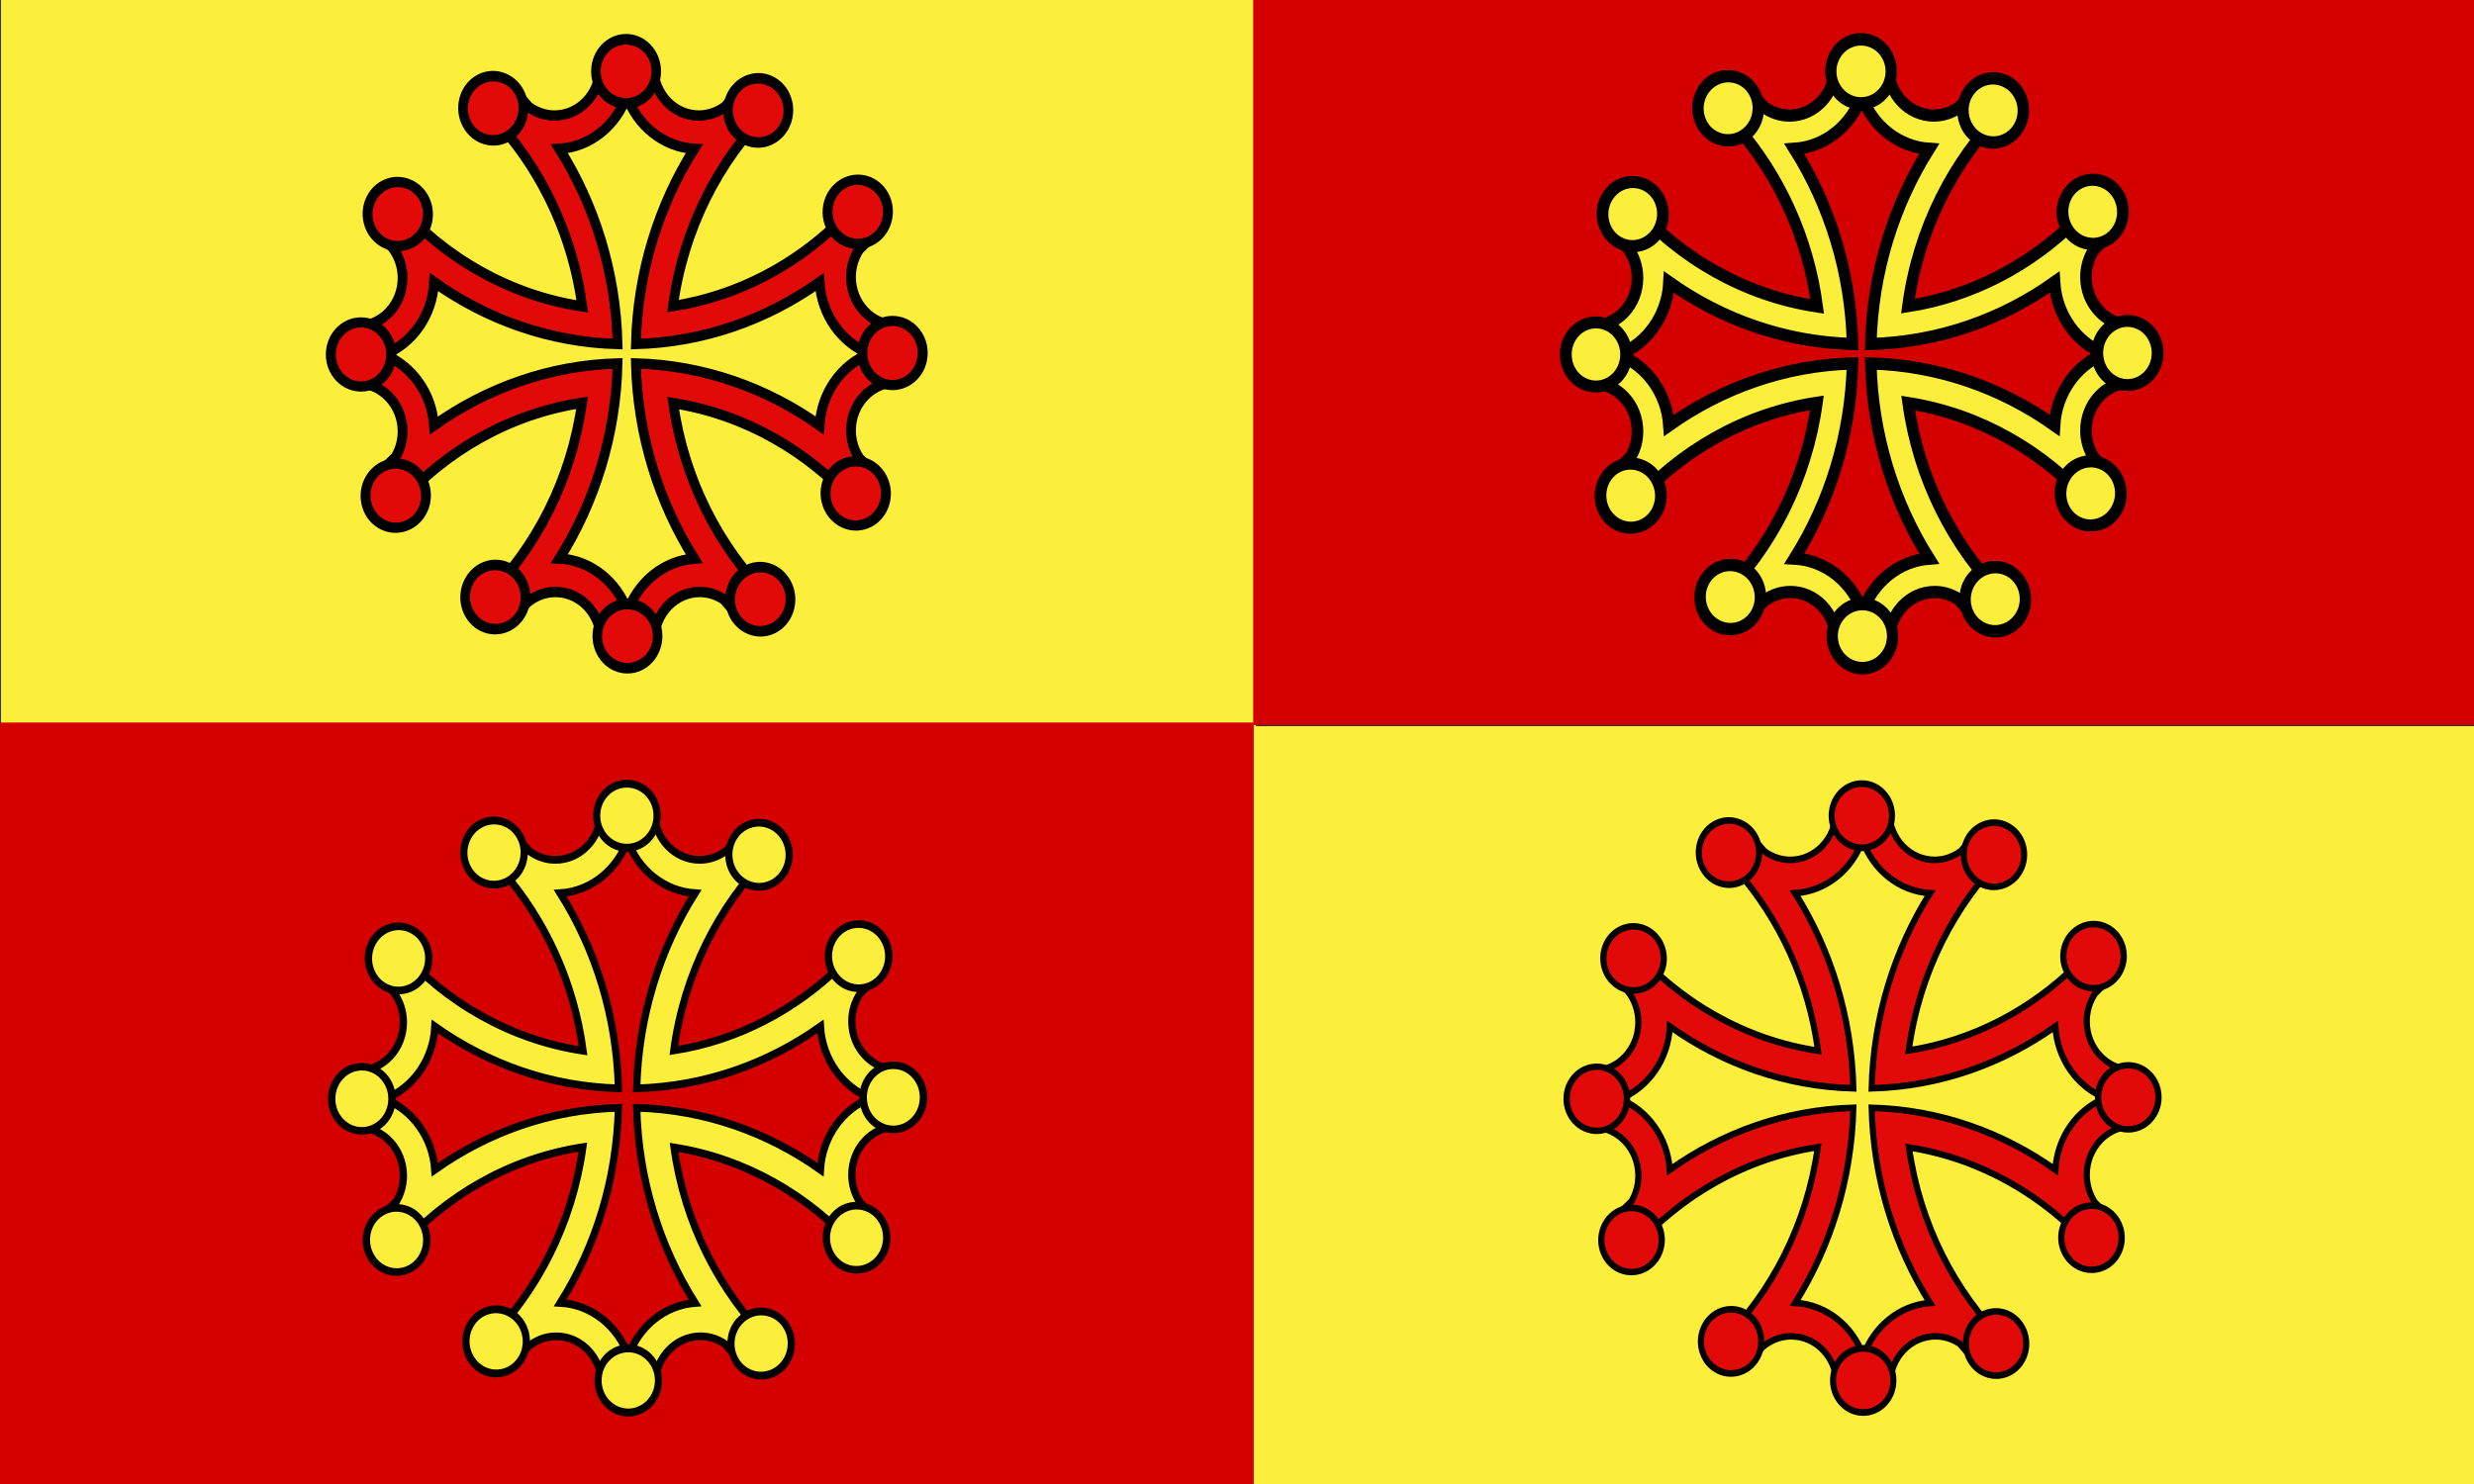 <?xml version="1.0" encoding="UTF-8" standalone="no"?>
<!-- Created with Inkscape (http://www.inkscape.org/) -->

<svg
   xmlns:dc="http://purl.org/dc/elements/1.1/"
   xmlns:cc="http://creativecommons.org/ns#"
   xmlns:rdf="http://www.w3.org/1999/02/22-rdf-syntax-ns#"
   xmlns:svg="http://www.w3.org/2000/svg"
   xmlns="http://www.w3.org/2000/svg"
   xmlns:sodipodi="http://sodipodi.sourceforge.net/DTD/sodipodi-0.dtd"
   xmlns:inkscape="http://www.inkscape.org/namespaces/inkscape"
   version="1.1"
   width="625"
   height="375"
   id="svg2"
   xml:space="preserve"
   inkscape:version="0.48.4 r9939"
   sodipodi:docname="Flag_of_Saint-Didier.svg"
   inkscape:export-filename="C:\Users\BLANC-JF\Desktop\Flag_of_Saint-Didier.png"
   inkscape:export-xdpi="90"
   inkscape:export-ydpi="90"><rect width="100%" height="100%" fill="#333333" stroke="none"/><sodipodi:namedview
     pagecolor="#ffffff"
     bordercolor="#666666"
     borderopacity="1"
     objecttolerance="10"
     gridtolerance="10"
     guidetolerance="10"
     inkscape:pageopacity="0"
     inkscape:pageshadow="2"
     inkscape:window-width="779"
     inkscape:window-height="625"
     id="namedview16999"
     showgrid="false"
     inkscape:zoom="0.94236332"
     inkscape:cx="303.01189"
     inkscape:cy="187.5"
     inkscape:window-x="0"
     inkscape:window-y="0"
     inkscape:window-maximized="0"
     inkscape:current-layer="svg2" /><defs
     id="defs6"><clipPath
       id="clipPath22"><path
         d="M 0,300 500,300 500,0 0,0 0,300 z"
         inkscape:connector-curvature="0"
         id="path24" /></clipPath></defs><path
     style="color:#000000;fill:#fcef3c;fill-opacity:1;fill-rule:evenodd;stroke:none;stroke-width:3;marker:none;visibility:visible;display:inline;overflow:visible;enable-background:accumulate"
     id="path14-9"
     inkscape:connector-curvature="0"
     d="m 317.273,183.796 -317.015,0 0,-184.456 317.015,0 0,184.456 z" /><path
     style="color:#000000;fill:#fcef3c;fill-opacity:1;fill-rule:evenodd;stroke:none;stroke-width:3;marker:none;visibility:visible;display:inline;overflow:visible;enable-background:accumulate"
     id="path14"
     inkscape:connector-curvature="0"
     d="m 630.555,375 -316.47,0 0,-191.5 316.47,0 0,191.5 z" /><g
     id="g486"
     transform="matrix(-1.25,0,0,-1.25,179.704,79.594)" /><path
     style="fill:#d40000;fill-opacity:1;fill-rule:nonzero;stroke:none"
     id="path12"
     inkscape:connector-curvature="0"
     d="m 629.05,183.213 -312.458,0 0,-183.213 312.458,0 0,183.213 z" /><rect
     style="fill:#d40000"
     y="182.582"
     x="-316.731"
     width="316.731"
     height="195.416"
     id="rect18229"
     transform="scale(-1,1)" /><g
     style="fill:#e20909;fill-opacity:1;stroke:#000000;stroke-width:8.177;stroke-miterlimit:4;stroke-opacity:1;stroke-dasharray:none;display:inline"
     transform="matrix(0.302,0,0,0.321,67.596,-5.027)"
     id="g13310"
     inkscape:label="Meubles"><g
       id="g16252"
       transform="matrix(1.589,0,0,1.589,-3197.717,-727.381)"
       style="fill:#e20909;fill-opacity:1;stroke:#000000;stroke-width:5.147;stroke-miterlimit:4;stroke-opacity:1;stroke-dasharray:none;display:inline"><path
         inkscape:connector-curvature="0"
         id="path14367"
         d="m 2201.485,500.703 c -4.745,0 -9.406,0.264 -14.031,0.719 -0.287,12.98 -10.921,23.438 -23.969,23.438 -5.109,-8e-5 -9.835,-1.64 -13.719,-4.375 -2.206,-2.452 -4.479,-4.853 -6.812,-7.188 -5.482,2.483 -10.79,5.305 -15.875,8.438 1.812,1.693 3.58,3.419 5.312,5.188 0.935,1.117 1.952,2.146 3,3.156 0.068,0.066 0.119,0.153 0.188,0.219 22.38,24.156 37.657,54.949 42.5,89.125 -38.335,-5.43 -72.438,-23.99 -97.656,-50.969 -3.131,5.081 -5.986,10.366 -8.469,15.844 2.001,1.999 4.038,3.968 6.125,5.875 3.376,4.131 5.406,9.416 5.406,15.156 -1e-4,13.069 -10.491,23.684 -23.5,23.938 -0.425,4.473 -0.625,9.01 -0.625,13.594 0,4.894 0.235,9.733 0.719,14.5 12.965,0.303 23.406,10.931 23.406,23.969 -1e-4,4.662 -1.343,9.012 -3.656,12.688 -2.694,2.399 -5.319,4.862 -7.875,7.406 2.568,5.667 5.521,11.133 8.781,16.375 25.163,-26.772 59.089,-45.196 97.219,-50.625 -5.59,37.992 -24.077,71.785 -50.875,96.813 5.093,3.137 10.415,5.952 15.906,8.438 2.038,-2.028 4.031,-4.093 5.969,-6.219 4.113,-3.317 9.316,-5.312 15,-5.312 13.059,10e-5 23.668,10.474 23.938,23.469 4.484,0.427 8.999,0.656 13.594,0.656 4.894,0 9.733,-0.267 14.5,-0.75 0,-3e-4 0.031,3e-4 0.031,0 0.32,-12.95 10.911,-23.375 23.938,-23.375 4.679,10e-5 9.034,1.39 12.719,3.719 2.385,2.677 4.844,5.281 7.375,7.812 5.676,-2.571 11.157,-5.516 16.406,-8.781 -26.567,-24.969 -44.913,-58.578 -50.5,-96.344 37.756,5.59 71.382,23.91 96.344,50.469 3.261,-5.246 6.182,-10.734 8.75,-16.406 -2.323,-2.326 -4.71,-4.581 -7.156,-6.781 -2.726,-3.89 -4.344,-8.618 -4.344,-13.719 10e-5,-13.037 10.441,-23.635 23.406,-23.938 0.455,-4.626 0.688,-9.318 0.688,-14.062 0,-4.734 -0.235,-9.416 -0.688,-14.031 -12.965,-0.303 -23.406,-10.931 -23.406,-23.969 10e-5,-5.125 1.624,-9.859 4.375,-13.75 2.43,-2.187 4.816,-4.439 7.125,-6.75 -2.486,-5.491 -5.3,-10.813 -8.438,-15.906 -1.767,1.895 -3.582,3.753 -5.438,5.562 -1.098,0.938 -2.164,1.921 -3.156,2.969 -23.929,22.148 -54.398,37.336 -88.188,42.312 5.433,-38.129 23.876,-72.065 50.656,-97.219 -5.248,-3.266 -10.731,-6.209 -16.406,-8.781 -2.309,2.317 -4.56,4.693 -6.75,7.125 -3.911,2.775 -8.694,4.437 -13.844,4.438 -13.048,-1.7e-4 -23.651,-10.458 -23.938,-23.438 -4.626,-0.455 -9.318,-0.719 -14.062,-0.719 z m 0,14.406 c 5.485,14.653 19.219,25.259 35.531,26.25 -18.591,27.817 -29.795,60.966 -30.719,96.688 35.719,-0.918 68.905,-12.078 96.719,-30.656 1.01,16.287 11.648,29.978 26.281,35.469 -14.648,5.483 -25.284,19.196 -26.281,35.5 -27.814,-18.578 -60.999,-29.769 -96.719,-30.688 0.923,35.712 12.136,68.875 30.719,96.688 -16.107,1.16 -29.618,11.77 -35.062,26.281 -5.53,-14.774 -19.418,-25.474 -35.906,-26.312 18.559,-27.804 29.702,-60.956 30.625,-96.656 -35.714,0.924 -68.844,12.136 -96.656,30.719 -1.16,-16.107 -11.77,-29.618 -26.281,-35.062 14.78,-5.533 25.482,-19.439 26.312,-35.938 27.804,18.568 60.927,29.733 96.625,30.656 -0.924,-35.723 -12.075,-68.872 -30.656,-96.688 16.294,-1.003 29.976,-11.611 35.469,-26.25 z"
         style="fill:#e20909;fill-opacity:1;fill-rule:evenodd;stroke:#000000;stroke-width:5.147;stroke-linecap:butt;stroke-linejoin:miter;stroke-miterlimit:4;stroke-opacity:1;stroke-dasharray:none" /><g
         id="g16238"
         style="fill:#e20909;fill-opacity:1;stroke:#000000;stroke-width:5.147;stroke-miterlimit:4;stroke-opacity:1;stroke-dasharray:none"><path
           sodipodi:type="arc"
           style="fill:#e20909;fill-opacity:1;fill-rule:evenodd;stroke:#000000;stroke-width:6.475;stroke-linecap:butt;stroke-linejoin:miter;stroke-miterlimit:4;stroke-opacity:1;stroke-dasharray:none"
           id="path14388"
           sodipodi:cx="1434.5"
           sodipodi:cy="387.86218"
           sodipodi:rx="20.5"
           sodipodi:ry="19.5"
           d="m 1455,387.862 c 0,10.77 -9.178,19.5 -20.5,19.5 -11.322,0 -20.5,-8.73 -20.5,-19.5 0,-10.77 9.178,-19.5 20.5,-19.5 11.322,0 20.5,8.73 20.5,19.5 z"
           transform="matrix(0.775,0,0,0.815,1089.4,186.861)" /><path
           sodipodi:type="arc"
           style="fill:#e20909;fill-opacity:1;fill-rule:evenodd;stroke:#000000;stroke-width:6.475;stroke-linecap:butt;stroke-linejoin:miter;stroke-miterlimit:4;stroke-opacity:1;stroke-dasharray:none"
           id="path14390"
           sodipodi:cx="1434.5"
           sodipodi:cy="387.86218"
           sodipodi:rx="20.5"
           sodipodi:ry="19.5"
           d="m 1455,387.862 c 0,10.77 -9.178,19.5 -20.5,19.5 -11.322,0 -20.5,-8.73 -20.5,-19.5 0,-10.77 9.178,-19.5 20.5,-19.5 11.322,0 20.5,8.73 20.5,19.5 z"
           transform="matrix(0.671,-0.388,0.408,0.706,1010.393,804.004)" /><path
           sodipodi:type="arc"
           style="fill:#e20909;fill-opacity:1;fill-rule:evenodd;stroke:#000000;stroke-width:6.475;stroke-linecap:butt;stroke-linejoin:miter;stroke-miterlimit:4;stroke-opacity:1;stroke-dasharray:none"
           id="path14392"
           sodipodi:cx="1434.5"
           sodipodi:cy="387.86218"
           sodipodi:rx="20.5"
           sodipodi:ry="19.5"
           d="m 1455,387.862 c 0,10.77 -9.178,19.5 -20.5,19.5 -11.322,0 -20.5,-8.73 -20.5,-19.5 0,-10.77 9.178,-19.5 20.5,-19.5 11.322,0 20.5,8.73 20.5,19.5 z"
           transform="matrix(-0.671,-0.388,0.408,-0.706,2936.607,1593.817)" /><path
           sodipodi:type="arc"
           style="fill:#e20909;fill-opacity:1;fill-rule:evenodd;stroke:#000000;stroke-width:6.475;stroke-linecap:butt;stroke-linejoin:miter;stroke-miterlimit:4;stroke-opacity:1;stroke-dasharray:none"
           id="path14394"
           sodipodi:cx="1434.5"
           sodipodi:cy="387.86218"
           sodipodi:rx="20.5"
           sodipodi:ry="19.5"
           d="m 1455,387.862 c 0,10.77 -9.178,19.5 -20.5,19.5 -11.322,0 -20.5,-8.73 -20.5,-19.5 0,-10.77 9.178,-19.5 20.5,-19.5 11.322,0 20.5,8.73 20.5,19.5 z"
           transform="matrix(-0.775,-4.402797e-7,4.628583e-7,-0.815,3313.6,1098.86)" /><path
           sodipodi:type="arc"
           style="fill:#e20909;fill-opacity:1;fill-rule:evenodd;stroke:#000000;stroke-width:6.475;stroke-linecap:butt;stroke-linejoin:miter;stroke-miterlimit:4;stroke-opacity:1;stroke-dasharray:none"
           id="path14396"
           sodipodi:cx="1434.5"
           sodipodi:cy="387.86218"
           sodipodi:rx="20.5"
           sodipodi:ry="19.5"
           d="m 1455,387.862 c 0,10.77 -9.178,19.5 -20.5,19.5 -11.322,0 -20.5,-8.73 -20.5,-19.5 0,-10.77 9.178,-19.5 20.5,-19.5 11.322,0 20.5,8.73 20.5,19.5 z"
           transform="matrix(-0.671,0.388,-0.408,-0.706,3392.606,481.716)" /><path
           transform="matrix(-0.388,0.671,-0.706,-0.408,3152.458,-92.249)"
           d="m 1455,387.862 c 0,10.77 -9.178,19.5 -20.5,19.5 -11.322,0 -20.5,-8.73 -20.5,-19.5 0,-10.77 9.178,-19.5 20.5,-19.5 11.322,0 20.5,8.73 20.5,19.5 z"
           sodipodi:ry="19.5"
           sodipodi:rx="20.5"
           sodipodi:cy="387.86218"
           sodipodi:cx="1434.5"
           id="path14398"
           style="fill:#e20909;fill-opacity:1;fill-rule:evenodd;stroke:#000000;stroke-width:6.475;stroke-linecap:butt;stroke-linejoin:miter;stroke-miterlimit:4;stroke-opacity:1;stroke-dasharray:none"
           sodipodi:type="arc" /><path
           transform="matrix(-4.402797e-7,0.775,-0.815,-4.628583e-7,2657.502,-469.242)"
           d="m 1455,387.862 c 0,10.77 -9.178,19.5 -20.5,19.5 -11.322,0 -20.5,-8.73 -20.5,-19.5 0,-10.77 9.178,-19.5 20.5,-19.5 11.322,0 20.5,8.73 20.5,19.5 z"
           sodipodi:ry="19.5"
           sodipodi:rx="20.5"
           sodipodi:cy="387.86218"
           sodipodi:cx="1434.5"
           id="path14400"
           style="fill:#e20909;fill-opacity:1;fill-rule:evenodd;stroke:#000000;stroke-width:6.475;stroke-linecap:butt;stroke-linejoin:miter;stroke-miterlimit:4;stroke-opacity:1;stroke-dasharray:none"
           sodipodi:type="arc" /><path
           transform="matrix(0.388,0.671,-0.706,0.408,2040.357,-548.249)"
           d="m 1455,387.862 c 0,10.77 -9.178,19.5 -20.5,19.5 -11.322,0 -20.5,-8.73 -20.5,-19.5 0,-10.77 9.178,-19.5 20.5,-19.5 11.322,0 20.5,8.73 20.5,19.5 z"
           sodipodi:ry="19.5"
           sodipodi:rx="20.5"
           sodipodi:cy="387.86218"
           sodipodi:cx="1434.5"
           id="path14402"
           style="fill:#e20909;fill-opacity:1;fill-rule:evenodd;stroke:#000000;stroke-width:6.475;stroke-linecap:butt;stroke-linejoin:miter;stroke-miterlimit:4;stroke-opacity:1;stroke-dasharray:none"
           sodipodi:type="arc" /><path
           sodipodi:type="arc"
           style="fill:#e20909;fill-opacity:1;fill-rule:evenodd;stroke:#000000;stroke-width:6.475;stroke-linecap:butt;stroke-linejoin:miter;stroke-miterlimit:4;stroke-opacity:1;stroke-dasharray:none"
           id="path14404"
           sodipodi:cx="1434.5"
           sodipodi:cy="387.86218"
           sodipodi:rx="20.5"
           sodipodi:ry="19.5"
           d="m 1455,387.862 c 0,10.77 -9.178,19.5 -20.5,19.5 -11.322,0 -20.5,-8.73 -20.5,-19.5 0,-10.77 9.178,-19.5 20.5,-19.5 11.322,0 20.5,8.73 20.5,19.5 z"
           transform="matrix(0.671,0.388,-0.408,0.706,1466.393,-308.099)" /><path
           transform="matrix(0.388,-0.671,0.706,0.408,1250.543,1377.968)"
           d="m 1455,387.862 c 0,10.77 -9.178,19.5 -20.5,19.5 -11.322,0 -20.5,-8.73 -20.5,-19.5 0,-10.77 9.178,-19.5 20.5,-19.5 11.322,0 20.5,8.73 20.5,19.5 z"
           sodipodi:ry="19.5"
           sodipodi:rx="20.5"
           sodipodi:cy="387.86218"
           sodipodi:cx="1434.5"
           id="path14406"
           style="fill:#e20909;fill-opacity:1;fill-rule:evenodd;stroke:#000000;stroke-width:6.475;stroke-linecap:butt;stroke-linejoin:miter;stroke-miterlimit:4;stroke-opacity:1;stroke-dasharray:none"
           sodipodi:type="arc" /><path
           transform="matrix(1.565175e-7,-0.775,0.815,1.645442e-7,1745.499,1754.96)"
           d="m 1455,387.862 c 0,10.77 -9.178,19.5 -20.5,19.5 -11.322,0 -20.5,-8.73 -20.5,-19.5 0,-10.77 9.178,-19.5 20.5,-19.5 11.322,0 20.5,8.73 20.5,19.5 z"
           sodipodi:ry="19.5"
           sodipodi:rx="20.5"
           sodipodi:cy="387.86218"
           sodipodi:cx="1434.5"
           id="path14408"
           style="fill:#e20909;fill-opacity:1;fill-rule:evenodd;stroke:#000000;stroke-width:6.475;stroke-linecap:butt;stroke-linejoin:miter;stroke-miterlimit:4;stroke-opacity:1;stroke-dasharray:none"
           sodipodi:type="arc" /><path
           transform="matrix(-0.388,-0.671,0.706,-0.408,2362.644,1833.966)"
           d="m 1455,387.862 c 0,10.77 -9.178,19.5 -20.5,19.5 -11.322,0 -20.5,-8.73 -20.5,-19.5 0,-10.77 9.178,-19.5 20.5,-19.5 11.322,0 20.5,8.73 20.5,19.5 z"
           sodipodi:ry="19.5"
           sodipodi:rx="20.5"
           sodipodi:cy="387.86218"
           sodipodi:cx="1434.5"
           id="path14410"
           style="fill:#e20909;fill-opacity:1;fill-rule:evenodd;stroke:#000000;stroke-width:6.475;stroke-linecap:butt;stroke-linejoin:miter;stroke-miterlimit:4;stroke-opacity:1;stroke-dasharray:none"
           sodipodi:type="arc" /></g></g></g><g
     style="color:#000000;fill:#fcef3c;fill-opacity:1;fill-rule:evenodd;stroke:#000000;stroke-width:9.638;stroke-miterlimit:4;stroke-opacity:1;stroke-dasharray:none;marker:none;visibility:visible;display:inline;overflow:visible;enable-background:accumulate"
     transform="matrix(0.302,0,0,0.321,379.577,-5.027)"
     id="g13310-2"
     inkscape:label="Meubles"><g
       id="g16252-3"
       transform="matrix(1.589,0,0,1.589,-3197.717,-727.381)"
       style="color:#000000;fill:#fcef3c;fill-opacity:1;fill-rule:evenodd;stroke:#000000;stroke-width:6.066;stroke-miterlimit:4;stroke-opacity:1;stroke-dasharray:none;marker:none;visibility:visible;display:inline;overflow:visible;enable-background:accumulate"><path
         inkscape:connector-curvature="0"
         id="path14367-3"
         d="m 2201.485,500.703 c -4.745,0 -9.406,0.264 -14.031,0.719 -0.287,12.98 -10.921,23.438 -23.969,23.438 -5.109,-8e-5 -9.835,-1.64 -13.719,-4.375 -2.206,-2.452 -4.479,-4.853 -6.812,-7.188 -5.482,2.483 -10.79,5.305 -15.875,8.438 1.812,1.693 3.58,3.419 5.312,5.188 0.935,1.117 1.952,2.146 3,3.156 0.068,0.066 0.119,0.153 0.188,0.219 22.38,24.156 37.657,54.949 42.5,89.125 -38.335,-5.43 -72.438,-23.99 -97.656,-50.969 -3.131,5.081 -5.986,10.366 -8.469,15.844 2.001,1.999 4.038,3.968 6.125,5.875 3.376,4.131 5.406,9.416 5.406,15.156 -1e-4,13.069 -10.491,23.684 -23.5,23.938 -0.425,4.473 -0.625,9.01 -0.625,13.594 0,4.894 0.235,9.733 0.719,14.5 12.965,0.303 23.406,10.931 23.406,23.969 -1e-4,4.662 -1.343,9.012 -3.656,12.688 -2.694,2.399 -5.319,4.862 -7.875,7.406 2.568,5.667 5.521,11.133 8.781,16.375 25.163,-26.772 59.089,-45.196 97.219,-50.625 -5.59,37.992 -24.077,71.785 -50.875,96.813 5.093,3.137 10.415,5.952 15.906,8.438 2.038,-2.028 4.031,-4.093 5.969,-6.219 4.113,-3.317 9.316,-5.312 15,-5.312 13.059,10e-5 23.668,10.474 23.938,23.469 4.484,0.427 8.999,0.656 13.594,0.656 4.894,0 9.733,-0.267 14.5,-0.75 0,-3e-4 0.031,3e-4 0.031,0 0.32,-12.95 10.911,-23.375 23.938,-23.375 4.679,10e-5 9.034,1.39 12.719,3.719 2.385,2.677 4.844,5.281 7.375,7.812 5.676,-2.571 11.157,-5.516 16.406,-8.781 -26.567,-24.969 -44.913,-58.578 -50.5,-96.344 37.756,5.59 71.382,23.91 96.344,50.469 3.261,-5.246 6.182,-10.734 8.75,-16.406 -2.323,-2.326 -4.71,-4.581 -7.156,-6.781 -2.726,-3.89 -4.344,-8.618 -4.344,-13.719 10e-5,-13.037 10.441,-23.635 23.406,-23.938 0.455,-4.626 0.688,-9.318 0.688,-14.062 0,-4.734 -0.235,-9.416 -0.688,-14.031 -12.965,-0.303 -23.406,-10.931 -23.406,-23.969 10e-5,-5.125 1.624,-9.859 4.375,-13.75 2.43,-2.187 4.816,-4.439 7.125,-6.75 -2.486,-5.491 -5.3,-10.813 -8.438,-15.906 -1.767,1.895 -3.582,3.753 -5.438,5.562 -1.098,0.938 -2.164,1.921 -3.156,2.969 -23.929,22.148 -54.398,37.336 -88.188,42.312 5.433,-38.129 23.876,-72.065 50.656,-97.219 -5.248,-3.266 -10.731,-6.209 -16.406,-8.781 -2.309,2.317 -4.56,4.693 -6.75,7.125 -3.911,2.775 -8.694,4.437 -13.844,4.438 -13.048,-1.7e-4 -23.651,-10.458 -23.938,-23.438 -4.626,-0.455 -9.318,-0.719 -14.062,-0.719 z m 0,14.406 c 5.485,14.653 19.219,25.259 35.531,26.25 -18.591,27.817 -29.795,60.966 -30.719,96.688 35.719,-0.918 68.905,-12.078 96.719,-30.656 1.01,16.287 11.648,29.978 26.281,35.469 -14.648,5.483 -25.284,19.196 -26.281,35.5 -27.814,-18.578 -60.999,-29.769 -96.719,-30.688 0.923,35.712 12.136,68.875 30.719,96.688 -16.107,1.16 -29.618,11.77 -35.062,26.281 -5.53,-14.774 -19.418,-25.474 -35.906,-26.312 18.559,-27.804 29.702,-60.956 30.625,-96.656 -35.714,0.924 -68.844,12.136 -96.656,30.719 -1.16,-16.107 -11.77,-29.618 -26.281,-35.062 14.78,-5.533 25.482,-19.439 26.312,-35.938 27.804,18.568 60.927,29.733 96.625,30.656 -0.924,-35.723 -12.075,-68.872 -30.656,-96.688 16.294,-1.003 29.976,-11.611 35.469,-26.25 z"
         style="color:#000000;fill:#fcef3c;fill-opacity:1;fill-rule:evenodd;stroke:#000000;stroke-width:6.066;stroke-linecap:butt;stroke-linejoin:miter;stroke-miterlimit:4;stroke-opacity:1;stroke-dasharray:none;marker:none;visibility:visible;display:inline;overflow:visible;enable-background:accumulate" /><g
         id="g16238-4"
         style="color:#000000;fill:#fcef3c;fill-opacity:1;fill-rule:evenodd;stroke:#000000;stroke-width:6.066;stroke-miterlimit:4;stroke-opacity:1;stroke-dasharray:none;marker:none;visibility:visible;display:inline;overflow:visible;enable-background:accumulate"><path
           sodipodi:type="arc"
           style="color:#000000;fill:#fcef3c;fill-opacity:1;fill-rule:evenodd;stroke:#000000;stroke-width:7.632;stroke-linecap:butt;stroke-linejoin:miter;stroke-miterlimit:4;stroke-opacity:1;stroke-dasharray:none;marker:none;visibility:visible;display:inline;overflow:visible;enable-background:accumulate"
           id="path14388-1"
           sodipodi:cx="1434.5"
           sodipodi:cy="387.86218"
           sodipodi:rx="20.5"
           sodipodi:ry="19.5"
           d="m 1455,387.862 c 0,10.77 -9.178,19.5 -20.5,19.5 -11.322,0 -20.5,-8.73 -20.5,-19.5 0,-10.77 9.178,-19.5 20.5,-19.5 11.322,0 20.5,8.73 20.5,19.5 z"
           transform="matrix(0.775,0,0,0.815,1089.4,186.861)" /><path
           sodipodi:type="arc"
           style="color:#000000;fill:#fcef3c;fill-opacity:1;fill-rule:evenodd;stroke:#000000;stroke-width:7.632;stroke-linecap:butt;stroke-linejoin:miter;stroke-miterlimit:4;stroke-opacity:1;stroke-dasharray:none;marker:none;visibility:visible;display:inline;overflow:visible;enable-background:accumulate"
           id="path14390-1"
           sodipodi:cx="1434.5"
           sodipodi:cy="387.86218"
           sodipodi:rx="20.5"
           sodipodi:ry="19.5"
           d="m 1455,387.862 c 0,10.77 -9.178,19.5 -20.5,19.5 -11.322,0 -20.5,-8.73 -20.5,-19.5 0,-10.77 9.178,-19.5 20.5,-19.5 11.322,0 20.5,8.73 20.5,19.5 z"
           transform="matrix(0.671,-0.388,0.408,0.706,1010.393,804.004)" /><path
           sodipodi:type="arc"
           style="color:#000000;fill:#fcef3c;fill-opacity:1;fill-rule:evenodd;stroke:#000000;stroke-width:7.632;stroke-linecap:butt;stroke-linejoin:miter;stroke-miterlimit:4;stroke-opacity:1;stroke-dasharray:none;marker:none;visibility:visible;display:inline;overflow:visible;enable-background:accumulate"
           id="path14392-3"
           sodipodi:cx="1434.5"
           sodipodi:cy="387.86218"
           sodipodi:rx="20.5"
           sodipodi:ry="19.5"
           d="m 1455,387.862 c 0,10.77 -9.178,19.5 -20.5,19.5 -11.322,0 -20.5,-8.73 -20.5,-19.5 0,-10.77 9.178,-19.5 20.5,-19.5 11.322,0 20.5,8.73 20.5,19.5 z"
           transform="matrix(-0.671,-0.388,0.408,-0.706,2936.607,1593.817)" /><path
           sodipodi:type="arc"
           style="color:#000000;fill:#fcef3c;fill-opacity:1;fill-rule:evenodd;stroke:#000000;stroke-width:7.632;stroke-linecap:butt;stroke-linejoin:miter;stroke-miterlimit:4;stroke-opacity:1;stroke-dasharray:none;marker:none;visibility:visible;display:inline;overflow:visible;enable-background:accumulate"
           id="path14394-8"
           sodipodi:cx="1434.5"
           sodipodi:cy="387.86218"
           sodipodi:rx="20.5"
           sodipodi:ry="19.5"
           d="m 1455,387.862 c 0,10.77 -9.178,19.5 -20.5,19.5 -11.322,0 -20.5,-8.73 -20.5,-19.5 0,-10.77 9.178,-19.5 20.5,-19.5 11.322,0 20.5,8.73 20.5,19.5 z"
           transform="matrix(-0.775,-4.402797e-7,4.628583e-7,-0.815,3313.6,1098.86)" /><path
           sodipodi:type="arc"
           style="color:#000000;fill:#fcef3c;fill-opacity:1;fill-rule:evenodd;stroke:#000000;stroke-width:7.632;stroke-linecap:butt;stroke-linejoin:miter;stroke-miterlimit:4;stroke-opacity:1;stroke-dasharray:none;marker:none;visibility:visible;display:inline;overflow:visible;enable-background:accumulate"
           id="path14396-7"
           sodipodi:cx="1434.5"
           sodipodi:cy="387.86218"
           sodipodi:rx="20.5"
           sodipodi:ry="19.5"
           d="m 1455,387.862 c 0,10.77 -9.178,19.5 -20.5,19.5 -11.322,0 -20.5,-8.73 -20.5,-19.5 0,-10.77 9.178,-19.5 20.5,-19.5 11.322,0 20.5,8.73 20.5,19.5 z"
           transform="matrix(-0.671,0.388,-0.408,-0.706,3392.606,481.716)" /><path
           transform="matrix(-0.388,0.671,-0.706,-0.408,3152.458,-92.249)"
           d="m 1455,387.862 c 0,10.77 -9.178,19.5 -20.5,19.5 -11.322,0 -20.5,-8.73 -20.5,-19.5 0,-10.77 9.178,-19.5 20.5,-19.5 11.322,0 20.5,8.73 20.5,19.5 z"
           sodipodi:ry="19.5"
           sodipodi:rx="20.5"
           sodipodi:cy="387.86218"
           sodipodi:cx="1434.5"
           id="path14398-4"
           style="color:#000000;fill:#fcef3c;fill-opacity:1;fill-rule:evenodd;stroke:#000000;stroke-width:7.632;stroke-linecap:butt;stroke-linejoin:miter;stroke-miterlimit:4;stroke-opacity:1;stroke-dasharray:none;marker:none;visibility:visible;display:inline;overflow:visible;enable-background:accumulate"
           sodipodi:type="arc" /><path
           transform="matrix(-4.402797e-7,0.775,-0.815,-4.628583e-7,2657.502,-469.242)"
           d="m 1455,387.862 c 0,10.77 -9.178,19.5 -20.5,19.5 -11.322,0 -20.5,-8.73 -20.5,-19.5 0,-10.77 9.178,-19.5 20.5,-19.5 11.322,0 20.5,8.73 20.5,19.5 z"
           sodipodi:ry="19.5"
           sodipodi:rx="20.5"
           sodipodi:cy="387.86218"
           sodipodi:cx="1434.5"
           id="path14400-2"
           style="color:#000000;fill:#fcef3c;fill-opacity:1;fill-rule:evenodd;stroke:#000000;stroke-width:7.632;stroke-linecap:butt;stroke-linejoin:miter;stroke-miterlimit:4;stroke-opacity:1;stroke-dasharray:none;marker:none;visibility:visible;display:inline;overflow:visible;enable-background:accumulate"
           sodipodi:type="arc" /><path
           transform="matrix(0.388,0.671,-0.706,0.408,2040.357,-548.249)"
           d="m 1455,387.862 c 0,10.77 -9.178,19.5 -20.5,19.5 -11.322,0 -20.5,-8.73 -20.5,-19.5 0,-10.77 9.178,-19.5 20.5,-19.5 11.322,0 20.5,8.73 20.5,19.5 z"
           sodipodi:ry="19.5"
           sodipodi:rx="20.5"
           sodipodi:cy="387.86218"
           sodipodi:cx="1434.5"
           id="path14402-7"
           style="color:#000000;fill:#fcef3c;fill-opacity:1;fill-rule:evenodd;stroke:#000000;stroke-width:7.632;stroke-linecap:butt;stroke-linejoin:miter;stroke-miterlimit:4;stroke-opacity:1;stroke-dasharray:none;marker:none;visibility:visible;display:inline;overflow:visible;enable-background:accumulate"
           sodipodi:type="arc" /><path
           sodipodi:type="arc"
           style="color:#000000;fill:#fcef3c;fill-opacity:1;fill-rule:evenodd;stroke:#000000;stroke-width:7.632;stroke-linecap:butt;stroke-linejoin:miter;stroke-miterlimit:4;stroke-opacity:1;stroke-dasharray:none;marker:none;visibility:visible;display:inline;overflow:visible;enable-background:accumulate"
           id="path14404-7"
           sodipodi:cx="1434.5"
           sodipodi:cy="387.86218"
           sodipodi:rx="20.5"
           sodipodi:ry="19.5"
           d="m 1455,387.862 c 0,10.77 -9.178,19.5 -20.5,19.5 -11.322,0 -20.5,-8.73 -20.5,-19.5 0,-10.77 9.178,-19.5 20.5,-19.5 11.322,0 20.5,8.73 20.5,19.5 z"
           transform="matrix(0.671,0.388,-0.408,0.706,1466.393,-308.099)" /><path
           transform="matrix(0.388,-0.671,0.706,0.408,1250.543,1377.968)"
           d="m 1455,387.862 c 0,10.77 -9.178,19.5 -20.5,19.5 -11.322,0 -20.5,-8.73 -20.5,-19.5 0,-10.77 9.178,-19.5 20.5,-19.5 11.322,0 20.5,8.73 20.5,19.5 z"
           sodipodi:ry="19.5"
           sodipodi:rx="20.5"
           sodipodi:cy="387.86218"
           sodipodi:cx="1434.5"
           id="path14406-9"
           style="color:#000000;fill:#fcef3c;fill-opacity:1;fill-rule:evenodd;stroke:#000000;stroke-width:7.632;stroke-linecap:butt;stroke-linejoin:miter;stroke-miterlimit:4;stroke-opacity:1;stroke-dasharray:none;marker:none;visibility:visible;display:inline;overflow:visible;enable-background:accumulate"
           sodipodi:type="arc" /><path
           transform="matrix(1.565175e-7,-0.775,0.815,1.645442e-7,1745.499,1754.96)"
           d="m 1455,387.862 c 0,10.77 -9.178,19.5 -20.5,19.5 -11.322,0 -20.5,-8.73 -20.5,-19.5 0,-10.77 9.178,-19.5 20.5,-19.5 11.322,0 20.5,8.73 20.5,19.5 z"
           sodipodi:ry="19.5"
           sodipodi:rx="20.5"
           sodipodi:cy="387.86218"
           sodipodi:cx="1434.5"
           id="path14408-3"
           style="color:#000000;fill:#fcef3c;fill-opacity:1;fill-rule:evenodd;stroke:#000000;stroke-width:7.632;stroke-linecap:butt;stroke-linejoin:miter;stroke-miterlimit:4;stroke-opacity:1;stroke-dasharray:none;marker:none;visibility:visible;display:inline;overflow:visible;enable-background:accumulate"
           sodipodi:type="arc" /><path
           transform="matrix(-0.388,-0.671,0.706,-0.408,2362.644,1833.966)"
           d="m 1455,387.862 c 0,10.77 -9.178,19.5 -20.5,19.5 -11.322,0 -20.5,-8.73 -20.5,-19.5 0,-10.77 9.178,-19.5 20.5,-19.5 11.322,0 20.5,8.73 20.5,19.5 z"
           sodipodi:ry="19.5"
           sodipodi:rx="20.5"
           sodipodi:cy="387.86218"
           sodipodi:cx="1434.5"
           id="path14410-1"
           style="color:#000000;fill:#fcef3c;fill-opacity:1;fill-rule:evenodd;stroke:#000000;stroke-width:7.632;stroke-linecap:butt;stroke-linejoin:miter;stroke-miterlimit:4;stroke-opacity:1;stroke-dasharray:none;marker:none;visibility:visible;display:inline;overflow:visible;enable-background:accumulate"
           sodipodi:type="arc" /></g></g></g><g
     style="fill:#fcef3c;fill-opacity:1;stroke:#000000;stroke-width:6.066;stroke-miterlimit:4;stroke-opacity:1;stroke-dasharray:none;display:inline;color:#000000;fill-rule:evenodd;stroke-linecap:butt;stroke-linejoin:miter;stroke-dashoffset:0;marker:none;visibility:visible;overflow:visible;enable-background:accumulate"
     transform="matrix(0.302,0,0,0.321,67.803,183.062)"
     id="g13310-6"
     inkscape:label="Meubles"><g
       id="g16252-5"
       transform="matrix(1.589,0,0,1.589,-3197.717,-727.381)"
       style="fill:#fcef3c;fill-opacity:1;stroke:#000000;stroke-width:3.818;stroke-miterlimit:4;stroke-opacity:1;stroke-dasharray:none;display:inline;color:#000000;fill-rule:evenodd;stroke-linecap:butt;stroke-linejoin:miter;stroke-dashoffset:0;marker:none;visibility:visible;overflow:visible;enable-background:accumulate"><path
         inkscape:connector-curvature="0"
         id="path14367-0"
         d="m 2201.485,500.703 c -4.745,0 -9.406,0.264 -14.031,0.719 -0.287,12.98 -10.921,23.438 -23.969,23.438 -5.109,-8e-5 -9.835,-1.64 -13.719,-4.375 -2.206,-2.452 -4.479,-4.853 -6.812,-7.188 -5.482,2.483 -10.79,5.305 -15.875,8.438 1.812,1.693 3.58,3.419 5.312,5.188 0.935,1.117 1.952,2.146 3,3.156 0.068,0.066 0.119,0.153 0.188,0.219 22.38,24.156 37.657,54.949 42.5,89.125 -38.335,-5.43 -72.438,-23.99 -97.656,-50.969 -3.131,5.081 -5.986,10.366 -8.469,15.844 2.001,1.999 4.038,3.968 6.125,5.875 3.376,4.131 5.406,9.416 5.406,15.156 -1e-4,13.069 -10.491,23.684 -23.5,23.938 -0.425,4.473 -0.625,9.01 -0.625,13.594 0,4.894 0.235,9.733 0.719,14.5 12.965,0.303 23.406,10.931 23.406,23.969 -1e-4,4.662 -1.343,9.012 -3.656,12.688 -2.694,2.399 -5.319,4.862 -7.875,7.406 2.568,5.667 5.521,11.133 8.781,16.375 25.163,-26.772 59.089,-45.196 97.219,-50.625 -5.59,37.992 -24.077,71.785 -50.875,96.813 5.093,3.137 10.415,5.952 15.906,8.438 2.038,-2.028 4.031,-4.093 5.969,-6.219 4.113,-3.317 9.316,-5.312 15,-5.312 13.059,10e-5 23.668,10.474 23.938,23.469 4.484,0.427 8.999,0.656 13.594,0.656 4.894,0 9.733,-0.267 14.5,-0.75 0,-3e-4 0.031,3e-4 0.031,0 0.32,-12.95 10.911,-23.375 23.938,-23.375 4.679,10e-5 9.034,1.39 12.719,3.719 2.385,2.677 4.844,5.281 7.375,7.812 5.676,-2.571 11.157,-5.516 16.406,-8.781 -26.567,-24.969 -44.913,-58.578 -50.5,-96.344 37.756,5.59 71.382,23.91 96.344,50.469 3.261,-5.246 6.182,-10.734 8.75,-16.406 -2.323,-2.326 -4.71,-4.581 -7.156,-6.781 -2.726,-3.89 -4.344,-8.618 -4.344,-13.719 10e-5,-13.037 10.441,-23.635 23.406,-23.938 0.455,-4.626 0.688,-9.318 0.688,-14.062 0,-4.734 -0.235,-9.416 -0.688,-14.031 -12.965,-0.303 -23.406,-10.931 -23.406,-23.969 10e-5,-5.125 1.624,-9.859 4.375,-13.75 2.43,-2.187 4.816,-4.439 7.125,-6.75 -2.486,-5.491 -5.3,-10.813 -8.438,-15.906 -1.767,1.895 -3.582,3.753 -5.438,5.562 -1.098,0.938 -2.164,1.921 -3.156,2.969 -23.929,22.148 -54.398,37.336 -88.188,42.312 5.433,-38.129 23.876,-72.065 50.656,-97.219 -5.248,-3.266 -10.731,-6.209 -16.406,-8.781 -2.309,2.317 -4.56,4.693 -6.75,7.125 -3.911,2.775 -8.694,4.437 -13.844,4.438 -13.048,-1.7e-4 -23.651,-10.458 -23.938,-23.438 -4.626,-0.455 -9.318,-0.719 -14.062,-0.719 z m 0,14.406 c 5.485,14.653 19.219,25.259 35.531,26.25 -18.591,27.817 -29.795,60.966 -30.719,96.688 35.719,-0.918 68.905,-12.078 96.719,-30.656 1.01,16.287 11.648,29.978 26.281,35.469 -14.648,5.483 -25.284,19.196 -26.281,35.5 -27.814,-18.578 -60.999,-29.769 -96.719,-30.688 0.923,35.712 12.136,68.875 30.719,96.688 -16.107,1.16 -29.618,11.77 -35.062,26.281 -5.53,-14.774 -19.418,-25.474 -35.906,-26.312 18.559,-27.804 29.702,-60.956 30.625,-96.656 -35.714,0.924 -68.844,12.136 -96.656,30.719 -1.16,-16.107 -11.77,-29.618 -26.281,-35.062 14.78,-5.533 25.482,-19.439 26.312,-35.938 27.804,18.568 60.927,29.733 96.625,30.656 -0.924,-35.723 -12.075,-68.872 -30.656,-96.688 16.294,-1.003 29.976,-11.611 35.469,-26.25 z"
         style="fill:#fcef3c;fill-opacity:1;fill-rule:evenodd;stroke:#000000;stroke-width:3.818;stroke-linecap:butt;stroke-linejoin:miter;stroke-miterlimit:4;stroke-opacity:1;stroke-dasharray:none;color:#000000;stroke-dashoffset:0;marker:none;visibility:visible;display:inline;overflow:visible;enable-background:accumulate" /><g
         id="g16238-2"
         style="fill:#fcef3c;fill-opacity:1;stroke:#000000;stroke-width:3.818;stroke-miterlimit:4;stroke-opacity:1;stroke-dasharray:none;color:#000000;fill-rule:evenodd;stroke-linecap:butt;stroke-linejoin:miter;stroke-dashoffset:0;marker:none;visibility:visible;display:inline;overflow:visible;enable-background:accumulate"><path
           sodipodi:type="arc"
           style="fill:#fcef3c;fill-opacity:1;fill-rule:evenodd;stroke:#000000;stroke-width:4.803;stroke-linecap:butt;stroke-linejoin:miter;stroke-miterlimit:4;stroke-opacity:1;stroke-dasharray:none;color:#000000;stroke-dashoffset:0;marker:none;visibility:visible;display:inline;overflow:visible;enable-background:accumulate"
           id="path14388-8"
           sodipodi:cx="1434.5"
           sodipodi:cy="387.86218"
           sodipodi:rx="20.5"
           sodipodi:ry="19.5"
           d="m 1455,387.862 c 0,10.77 -9.178,19.5 -20.5,19.5 -11.322,0 -20.5,-8.73 -20.5,-19.5 0,-10.77 9.178,-19.5 20.5,-19.5 11.322,0 20.5,8.73 20.5,19.5 z"
           transform="matrix(0.775,0,0,0.815,1089.4,186.861)" /><path
           sodipodi:type="arc"
           style="fill:#fcef3c;fill-opacity:1;fill-rule:evenodd;stroke:#000000;stroke-width:4.803;stroke-linecap:butt;stroke-linejoin:miter;stroke-miterlimit:4;stroke-opacity:1;stroke-dasharray:none;color:#000000;stroke-dashoffset:0;marker:none;visibility:visible;display:inline;overflow:visible;enable-background:accumulate"
           id="path14390-6"
           sodipodi:cx="1434.5"
           sodipodi:cy="387.86218"
           sodipodi:rx="20.5"
           sodipodi:ry="19.5"
           d="m 1455,387.862 c 0,10.77 -9.178,19.5 -20.5,19.5 -11.322,0 -20.5,-8.73 -20.5,-19.5 0,-10.77 9.178,-19.5 20.5,-19.5 11.322,0 20.5,8.73 20.5,19.5 z"
           transform="matrix(0.671,-0.388,0.408,0.706,1010.393,804.004)" /><path
           sodipodi:type="arc"
           style="fill:#fcef3c;fill-opacity:1;fill-rule:evenodd;stroke:#000000;stroke-width:4.803;stroke-linecap:butt;stroke-linejoin:miter;stroke-miterlimit:4;stroke-opacity:1;stroke-dasharray:none;color:#000000;stroke-dashoffset:0;marker:none;visibility:visible;display:inline;overflow:visible;enable-background:accumulate"
           id="path14392-0"
           sodipodi:cx="1434.5"
           sodipodi:cy="387.86218"
           sodipodi:rx="20.5"
           sodipodi:ry="19.5"
           d="m 1455,387.862 c 0,10.77 -9.178,19.5 -20.5,19.5 -11.322,0 -20.5,-8.73 -20.5,-19.5 0,-10.77 9.178,-19.5 20.5,-19.5 11.322,0 20.5,8.73 20.5,19.5 z"
           transform="matrix(-0.671,-0.388,0.408,-0.706,2936.607,1593.817)" /><path
           sodipodi:type="arc"
           style="fill:#fcef3c;fill-opacity:1;fill-rule:evenodd;stroke:#000000;stroke-width:4.803;stroke-linecap:butt;stroke-linejoin:miter;stroke-miterlimit:4;stroke-opacity:1;stroke-dasharray:none;color:#000000;stroke-dashoffset:0;marker:none;visibility:visible;display:inline;overflow:visible;enable-background:accumulate"
           id="path14394-2"
           sodipodi:cx="1434.5"
           sodipodi:cy="387.86218"
           sodipodi:rx="20.5"
           sodipodi:ry="19.5"
           d="m 1455,387.862 c 0,10.77 -9.178,19.5 -20.5,19.5 -11.322,0 -20.5,-8.73 -20.5,-19.5 0,-10.77 9.178,-19.5 20.5,-19.5 11.322,0 20.5,8.73 20.5,19.5 z"
           transform="matrix(-0.775,-4.402797e-7,4.628583e-7,-0.815,3313.6,1098.86)" /><path
           sodipodi:type="arc"
           style="fill:#fcef3c;fill-opacity:1;fill-rule:evenodd;stroke:#000000;stroke-width:4.803;stroke-linecap:butt;stroke-linejoin:miter;stroke-miterlimit:4;stroke-opacity:1;stroke-dasharray:none;color:#000000;stroke-dashoffset:0;marker:none;visibility:visible;display:inline;overflow:visible;enable-background:accumulate"
           id="path14396-4"
           sodipodi:cx="1434.5"
           sodipodi:cy="387.86218"
           sodipodi:rx="20.5"
           sodipodi:ry="19.5"
           d="m 1455,387.862 c 0,10.77 -9.178,19.5 -20.5,19.5 -11.322,0 -20.5,-8.73 -20.5,-19.5 0,-10.77 9.178,-19.5 20.5,-19.5 11.322,0 20.5,8.73 20.5,19.5 z"
           transform="matrix(-0.671,0.388,-0.408,-0.706,3392.606,481.716)" /><path
           transform="matrix(-0.388,0.671,-0.706,-0.408,3152.458,-92.249)"
           d="m 1455,387.862 c 0,10.77 -9.178,19.5 -20.5,19.5 -11.322,0 -20.5,-8.73 -20.5,-19.5 0,-10.77 9.178,-19.5 20.5,-19.5 11.322,0 20.5,8.73 20.5,19.5 z"
           sodipodi:ry="19.5"
           sodipodi:rx="20.5"
           sodipodi:cy="387.86218"
           sodipodi:cx="1434.5"
           id="path14398-8"
           style="fill:#fcef3c;fill-opacity:1;fill-rule:evenodd;stroke:#000000;stroke-width:4.803;stroke-linecap:butt;stroke-linejoin:miter;stroke-miterlimit:4;stroke-opacity:1;stroke-dasharray:none;color:#000000;stroke-dashoffset:0;marker:none;visibility:visible;display:inline;overflow:visible;enable-background:accumulate"
           sodipodi:type="arc" /><path
           transform="matrix(-4.402797e-7,0.775,-0.815,-4.628583e-7,2657.502,-469.242)"
           d="m 1455,387.862 c 0,10.77 -9.178,19.5 -20.5,19.5 -11.322,0 -20.5,-8.73 -20.5,-19.5 0,-10.77 9.178,-19.5 20.5,-19.5 11.322,0 20.5,8.73 20.5,19.5 z"
           sodipodi:ry="19.5"
           sodipodi:rx="20.5"
           sodipodi:cy="387.86218"
           sodipodi:cx="1434.5"
           id="path14400-6"
           style="fill:#fcef3c;fill-opacity:1;fill-rule:evenodd;stroke:#000000;stroke-width:4.803;stroke-linecap:butt;stroke-linejoin:miter;stroke-miterlimit:4;stroke-opacity:1;stroke-dasharray:none;color:#000000;stroke-dashoffset:0;marker:none;visibility:visible;display:inline;overflow:visible;enable-background:accumulate"
           sodipodi:type="arc" /><path
           transform="matrix(0.388,0.671,-0.706,0.408,2040.357,-548.249)"
           d="m 1455,387.862 c 0,10.77 -9.178,19.5 -20.5,19.5 -11.322,0 -20.5,-8.73 -20.5,-19.5 0,-10.77 9.178,-19.5 20.5,-19.5 11.322,0 20.5,8.73 20.5,19.5 z"
           sodipodi:ry="19.5"
           sodipodi:rx="20.5"
           sodipodi:cy="387.86218"
           sodipodi:cx="1434.5"
           id="path14402-5"
           style="fill:#fcef3c;fill-opacity:1;fill-rule:evenodd;stroke:#000000;stroke-width:4.803;stroke-linecap:butt;stroke-linejoin:miter;stroke-miterlimit:4;stroke-opacity:1;stroke-dasharray:none;color:#000000;stroke-dashoffset:0;marker:none;visibility:visible;display:inline;overflow:visible;enable-background:accumulate"
           sodipodi:type="arc" /><path
           sodipodi:type="arc"
           style="fill:#fcef3c;fill-opacity:1;fill-rule:evenodd;stroke:#000000;stroke-width:4.803;stroke-linecap:butt;stroke-linejoin:miter;stroke-miterlimit:4;stroke-opacity:1;stroke-dasharray:none;color:#000000;stroke-dashoffset:0;marker:none;visibility:visible;display:inline;overflow:visible;enable-background:accumulate"
           id="path14404-0"
           sodipodi:cx="1434.5"
           sodipodi:cy="387.86218"
           sodipodi:rx="20.5"
           sodipodi:ry="19.5"
           d="m 1455,387.862 c 0,10.77 -9.178,19.5 -20.5,19.5 -11.322,0 -20.5,-8.73 -20.5,-19.5 0,-10.77 9.178,-19.5 20.5,-19.5 11.322,0 20.5,8.73 20.5,19.5 z"
           transform="matrix(0.671,0.388,-0.408,0.706,1466.393,-308.099)" /><path
           transform="matrix(0.388,-0.671,0.706,0.408,1250.543,1377.968)"
           d="m 1455,387.862 c 0,10.77 -9.178,19.5 -20.5,19.5 -11.322,0 -20.5,-8.73 -20.5,-19.5 0,-10.77 9.178,-19.5 20.5,-19.5 11.322,0 20.5,8.73 20.5,19.5 z"
           sodipodi:ry="19.5"
           sodipodi:rx="20.5"
           sodipodi:cy="387.86218"
           sodipodi:cx="1434.5"
           id="path14406-90"
           style="fill:#fcef3c;fill-opacity:1;fill-rule:evenodd;stroke:#000000;stroke-width:4.803;stroke-linecap:butt;stroke-linejoin:miter;stroke-miterlimit:4;stroke-opacity:1;stroke-dasharray:none;color:#000000;stroke-dashoffset:0;marker:none;visibility:visible;display:inline;overflow:visible;enable-background:accumulate"
           sodipodi:type="arc" /><path
           transform="matrix(1.565175e-7,-0.775,0.815,1.645442e-7,1745.499,1754.96)"
           d="m 1455,387.862 c 0,10.77 -9.178,19.5 -20.5,19.5 -11.322,0 -20.5,-8.73 -20.5,-19.5 0,-10.77 9.178,-19.5 20.5,-19.5 11.322,0 20.5,8.73 20.5,19.5 z"
           sodipodi:ry="19.5"
           sodipodi:rx="20.5"
           sodipodi:cy="387.86218"
           sodipodi:cx="1434.5"
           id="path14408-0"
           style="fill:#fcef3c;fill-opacity:1;fill-rule:evenodd;stroke:#000000;stroke-width:4.803;stroke-linecap:butt;stroke-linejoin:miter;stroke-miterlimit:4;stroke-opacity:1;stroke-dasharray:none;color:#000000;stroke-dashoffset:0;marker:none;visibility:visible;display:inline;overflow:visible;enable-background:accumulate"
           sodipodi:type="arc" /><path
           transform="matrix(-0.388,-0.671,0.706,-0.408,2362.644,1833.966)"
           d="m 1455,387.862 c 0,10.77 -9.178,19.5 -20.5,19.5 -11.322,0 -20.5,-8.73 -20.5,-19.5 0,-10.77 9.178,-19.5 20.5,-19.5 11.322,0 20.5,8.73 20.5,19.5 z"
           sodipodi:ry="19.5"
           sodipodi:rx="20.5"
           sodipodi:cy="387.86218"
           sodipodi:cx="1434.5"
           id="path14410-6"
           style="fill:#fcef3c;fill-opacity:1;fill-rule:evenodd;stroke:#000000;stroke-width:4.803;stroke-linecap:butt;stroke-linejoin:miter;stroke-miterlimit:4;stroke-opacity:1;stroke-dasharray:none;color:#000000;stroke-dashoffset:0;marker:none;visibility:visible;display:inline;overflow:visible;enable-background:accumulate"
           sodipodi:type="arc" /></g></g></g><g
     style="color:#000000;fill:#e20909;fill-opacity:1;fill-rule:nonzero;stroke:#000000;stroke-width:5.147;stroke-miterlimit:4;stroke-opacity:1;stroke-dasharray:none;marker:none;visibility:visible;display:inline;overflow:visible;enable-background:accumulate;stroke-linecap:butt;stroke-linejoin:miter;stroke-dashoffset:0"
     transform="matrix(0.302,0,0,0.321,379.785,183.062)"
     id="g13310-2-1"
     inkscape:label="Meubles"><g
       id="g16252-3-3"
       transform="matrix(1.589,0,0,1.589,-3197.717,-727.381)"
       style="color:#000000;fill:#e20909;fill-opacity:1;fill-rule:nonzero;stroke:#000000;stroke-width:3.239;stroke-miterlimit:4;stroke-opacity:1;stroke-dasharray:none;marker:none;visibility:visible;display:inline;overflow:visible;enable-background:accumulate;stroke-linecap:butt;stroke-linejoin:miter;stroke-dashoffset:0"><path
         inkscape:connector-curvature="0"
         id="path14367-3-8"
         d="m 2201.485,500.703 c -4.745,0 -9.406,0.264 -14.031,0.719 -0.287,12.98 -10.921,23.438 -23.969,23.438 -5.109,-8e-5 -9.835,-1.64 -13.719,-4.375 -2.206,-2.452 -4.479,-4.853 -6.812,-7.188 -5.482,2.483 -10.79,5.305 -15.875,8.438 1.812,1.693 3.58,3.419 5.312,5.188 0.935,1.117 1.952,2.146 3,3.156 0.068,0.066 0.119,0.153 0.188,0.219 22.38,24.156 37.657,54.949 42.5,89.125 -38.335,-5.43 -72.438,-23.99 -97.656,-50.969 -3.131,5.081 -5.986,10.366 -8.469,15.844 2.001,1.999 4.038,3.968 6.125,5.875 3.376,4.131 5.406,9.416 5.406,15.156 -1e-4,13.069 -10.491,23.684 -23.5,23.938 -0.425,4.473 -0.625,9.01 -0.625,13.594 0,4.894 0.235,9.733 0.719,14.5 12.965,0.303 23.406,10.931 23.406,23.969 -1e-4,4.662 -1.343,9.012 -3.656,12.688 -2.694,2.399 -5.319,4.862 -7.875,7.406 2.568,5.667 5.521,11.133 8.781,16.375 25.163,-26.772 59.089,-45.196 97.219,-50.625 -5.59,37.992 -24.077,71.785 -50.875,96.813 5.093,3.137 10.415,5.952 15.906,8.438 2.038,-2.028 4.031,-4.093 5.969,-6.219 4.113,-3.317 9.316,-5.312 15,-5.312 13.059,10e-5 23.668,10.474 23.938,23.469 4.484,0.427 8.999,0.656 13.594,0.656 4.894,0 9.733,-0.267 14.5,-0.75 0,-3e-4 0.031,3e-4 0.031,0 0.32,-12.95 10.911,-23.375 23.938,-23.375 4.679,10e-5 9.034,1.39 12.719,3.719 2.385,2.677 4.844,5.281 7.375,7.812 5.676,-2.571 11.157,-5.516 16.406,-8.781 -26.567,-24.969 -44.913,-58.578 -50.5,-96.344 37.756,5.59 71.382,23.91 96.344,50.469 3.261,-5.246 6.182,-10.734 8.75,-16.406 -2.323,-2.326 -4.71,-4.581 -7.156,-6.781 -2.726,-3.89 -4.344,-8.618 -4.344,-13.719 10e-5,-13.037 10.441,-23.635 23.406,-23.938 0.455,-4.626 0.688,-9.318 0.688,-14.062 0,-4.734 -0.235,-9.416 -0.688,-14.031 -12.965,-0.303 -23.406,-10.931 -23.406,-23.969 10e-5,-5.125 1.624,-9.859 4.375,-13.75 2.43,-2.187 4.816,-4.439 7.125,-6.75 -2.486,-5.491 -5.3,-10.813 -8.438,-15.906 -1.767,1.895 -3.582,3.753 -5.438,5.562 -1.098,0.938 -2.164,1.921 -3.156,2.969 -23.929,22.148 -54.398,37.336 -88.188,42.312 5.433,-38.129 23.876,-72.065 50.656,-97.219 -5.248,-3.266 -10.731,-6.209 -16.406,-8.781 -2.309,2.317 -4.56,4.693 -6.75,7.125 -3.911,2.775 -8.694,4.437 -13.844,4.438 -13.048,-1.7e-4 -23.651,-10.458 -23.938,-23.438 -4.626,-0.455 -9.318,-0.719 -14.062,-0.719 z m 0,14.406 c 5.485,14.653 19.219,25.259 35.531,26.25 -18.591,27.817 -29.795,60.966 -30.719,96.688 35.719,-0.918 68.905,-12.078 96.719,-30.656 1.01,16.287 11.648,29.978 26.281,35.469 -14.648,5.483 -25.284,19.196 -26.281,35.5 -27.814,-18.578 -60.999,-29.769 -96.719,-30.688 0.923,35.712 12.136,68.875 30.719,96.688 -16.107,1.16 -29.618,11.77 -35.062,26.281 -5.53,-14.774 -19.418,-25.474 -35.906,-26.312 18.559,-27.804 29.702,-60.956 30.625,-96.656 -35.714,0.924 -68.844,12.136 -96.656,30.719 -1.16,-16.107 -11.77,-29.618 -26.281,-35.062 14.78,-5.533 25.482,-19.439 26.312,-35.938 27.804,18.568 60.927,29.733 96.625,30.656 -0.924,-35.723 -12.075,-68.872 -30.656,-96.688 16.294,-1.003 29.976,-11.611 35.469,-26.25 z"
         style="color:#000000;fill:#e20909;fill-opacity:1;fill-rule:nonzero;stroke:#000000;stroke-width:3.239;stroke-linecap:butt;stroke-linejoin:miter;stroke-miterlimit:4;stroke-opacity:1;stroke-dasharray:none;marker:none;visibility:visible;display:inline;overflow:visible;enable-background:accumulate;stroke-dashoffset:0" /><g
         id="g16238-4-9"
         style="color:#000000;fill:#e20909;fill-opacity:1;fill-rule:nonzero;stroke:#000000;stroke-width:3.239;stroke-miterlimit:4;stroke-opacity:1;stroke-dasharray:none;marker:none;visibility:visible;display:inline;overflow:visible;enable-background:accumulate;stroke-linecap:butt;stroke-linejoin:miter;stroke-dashoffset:0"><path
           sodipodi:type="arc"
           style="color:#000000;fill:#e20909;fill-opacity:1;fill-rule:nonzero;stroke:#000000;stroke-width:4.075;stroke-linecap:butt;stroke-linejoin:miter;stroke-miterlimit:4;stroke-opacity:1;stroke-dasharray:none;marker:none;visibility:visible;display:inline;overflow:visible;enable-background:accumulate;stroke-dashoffset:0"
           id="path14388-1-3"
           sodipodi:cx="1434.5"
           sodipodi:cy="387.86218"
           sodipodi:rx="20.5"
           sodipodi:ry="19.5"
           d="m 1455,387.862 c 0,10.77 -9.178,19.5 -20.5,19.5 -11.322,0 -20.5,-8.73 -20.5,-19.5 0,-10.77 9.178,-19.5 20.5,-19.5 11.322,0 20.5,8.73 20.5,19.5 z"
           transform="matrix(0.775,0,0,0.815,1089.4,186.861)" /><path
           sodipodi:type="arc"
           style="color:#000000;fill:#e20909;fill-opacity:1;fill-rule:nonzero;stroke:#000000;stroke-width:4.075;stroke-linecap:butt;stroke-linejoin:miter;stroke-miterlimit:4;stroke-opacity:1;stroke-dasharray:none;marker:none;visibility:visible;display:inline;overflow:visible;enable-background:accumulate;stroke-dashoffset:0"
           id="path14390-1-4"
           sodipodi:cx="1434.5"
           sodipodi:cy="387.86218"
           sodipodi:rx="20.5"
           sodipodi:ry="19.5"
           d="m 1455,387.862 c 0,10.77 -9.178,19.5 -20.5,19.5 -11.322,0 -20.5,-8.73 -20.5,-19.5 0,-10.77 9.178,-19.5 20.5,-19.5 11.322,0 20.5,8.73 20.5,19.5 z"
           transform="matrix(0.671,-0.388,0.408,0.706,1010.393,804.004)" /><path
           sodipodi:type="arc"
           style="color:#000000;fill:#e20909;fill-opacity:1;fill-rule:nonzero;stroke:#000000;stroke-width:4.075;stroke-linecap:butt;stroke-linejoin:miter;stroke-miterlimit:4;stroke-opacity:1;stroke-dasharray:none;marker:none;visibility:visible;display:inline;overflow:visible;enable-background:accumulate;stroke-dashoffset:0"
           id="path14392-3-4"
           sodipodi:cx="1434.5"
           sodipodi:cy="387.86218"
           sodipodi:rx="20.5"
           sodipodi:ry="19.5"
           d="m 1455,387.862 c 0,10.77 -9.178,19.5 -20.5,19.5 -11.322,0 -20.5,-8.73 -20.5,-19.5 0,-10.77 9.178,-19.5 20.5,-19.5 11.322,0 20.5,8.73 20.5,19.5 z"
           transform="matrix(-0.671,-0.388,0.408,-0.706,2936.607,1593.817)" /><path
           sodipodi:type="arc"
           style="color:#000000;fill:#e20909;fill-opacity:1;fill-rule:nonzero;stroke:#000000;stroke-width:4.075;stroke-linecap:butt;stroke-linejoin:miter;stroke-miterlimit:4;stroke-opacity:1;stroke-dasharray:none;marker:none;visibility:visible;display:inline;overflow:visible;enable-background:accumulate;stroke-dashoffset:0"
           id="path14394-8-6"
           sodipodi:cx="1434.5"
           sodipodi:cy="387.86218"
           sodipodi:rx="20.5"
           sodipodi:ry="19.5"
           d="m 1455,387.862 c 0,10.77 -9.178,19.5 -20.5,19.5 -11.322,0 -20.5,-8.73 -20.5,-19.5 0,-10.77 9.178,-19.5 20.5,-19.5 11.322,0 20.5,8.73 20.5,19.5 z"
           transform="matrix(-0.775,-4.402797e-7,4.628583e-7,-0.815,3313.6,1098.86)" /><path
           sodipodi:type="arc"
           style="color:#000000;fill:#e20909;fill-opacity:1;fill-rule:nonzero;stroke:#000000;stroke-width:4.075;stroke-linecap:butt;stroke-linejoin:miter;stroke-miterlimit:4;stroke-opacity:1;stroke-dasharray:none;marker:none;visibility:visible;display:inline;overflow:visible;enable-background:accumulate;stroke-dashoffset:0"
           id="path14396-7-0"
           sodipodi:cx="1434.5"
           sodipodi:cy="387.86218"
           sodipodi:rx="20.5"
           sodipodi:ry="19.5"
           d="m 1455,387.862 c 0,10.77 -9.178,19.5 -20.5,19.5 -11.322,0 -20.5,-8.73 -20.5,-19.5 0,-10.77 9.178,-19.5 20.5,-19.5 11.322,0 20.5,8.73 20.5,19.5 z"
           transform="matrix(-0.671,0.388,-0.408,-0.706,3392.606,481.716)" /><path
           transform="matrix(-0.388,0.671,-0.706,-0.408,3152.458,-92.249)"
           d="m 1455,387.862 c 0,10.77 -9.178,19.5 -20.5,19.5 -11.322,0 -20.5,-8.73 -20.5,-19.5 0,-10.77 9.178,-19.5 20.5,-19.5 11.322,0 20.5,8.73 20.5,19.5 z"
           sodipodi:ry="19.5"
           sodipodi:rx="20.5"
           sodipodi:cy="387.86218"
           sodipodi:cx="1434.5"
           id="path14398-4-6"
           style="color:#000000;fill:#e20909;fill-opacity:1;fill-rule:nonzero;stroke:#000000;stroke-width:4.075;stroke-linecap:butt;stroke-linejoin:miter;stroke-miterlimit:4;stroke-opacity:1;stroke-dasharray:none;marker:none;visibility:visible;display:inline;overflow:visible;enable-background:accumulate;stroke-dashoffset:0"
           sodipodi:type="arc" /><path
           transform="matrix(-4.402797e-7,0.775,-0.815,-4.628583e-7,2657.502,-469.242)"
           d="m 1455,387.862 c 0,10.77 -9.178,19.5 -20.5,19.5 -11.322,0 -20.5,-8.73 -20.5,-19.5 0,-10.77 9.178,-19.5 20.5,-19.5 11.322,0 20.5,8.73 20.5,19.5 z"
           sodipodi:ry="19.5"
           sodipodi:rx="20.5"
           sodipodi:cy="387.86218"
           sodipodi:cx="1434.5"
           id="path14400-2-6"
           style="color:#000000;fill:#e20909;fill-opacity:1;fill-rule:nonzero;stroke:#000000;stroke-width:4.075;stroke-linecap:butt;stroke-linejoin:miter;stroke-miterlimit:4;stroke-opacity:1;stroke-dasharray:none;marker:none;visibility:visible;display:inline;overflow:visible;enable-background:accumulate;stroke-dashoffset:0"
           sodipodi:type="arc" /><path
           transform="matrix(0.388,0.671,-0.706,0.408,2040.357,-548.249)"
           d="m 1455,387.862 c 0,10.77 -9.178,19.5 -20.5,19.5 -11.322,0 -20.5,-8.73 -20.5,-19.5 0,-10.77 9.178,-19.5 20.5,-19.5 11.322,0 20.5,8.73 20.5,19.5 z"
           sodipodi:ry="19.5"
           sodipodi:rx="20.5"
           sodipodi:cy="387.86218"
           sodipodi:cx="1434.5"
           id="path14402-7-1"
           style="color:#000000;fill:#e20909;fill-opacity:1;fill-rule:nonzero;stroke:#000000;stroke-width:4.075;stroke-linecap:butt;stroke-linejoin:miter;stroke-miterlimit:4;stroke-opacity:1;stroke-dasharray:none;marker:none;visibility:visible;display:inline;overflow:visible;enable-background:accumulate;stroke-dashoffset:0"
           sodipodi:type="arc" /><path
           sodipodi:type="arc"
           style="color:#000000;fill:#e20909;fill-opacity:1;fill-rule:nonzero;stroke:#000000;stroke-width:4.075;stroke-linecap:butt;stroke-linejoin:miter;stroke-miterlimit:4;stroke-opacity:1;stroke-dasharray:none;marker:none;visibility:visible;display:inline;overflow:visible;enable-background:accumulate;stroke-dashoffset:0"
           id="path14404-7-8"
           sodipodi:cx="1434.5"
           sodipodi:cy="387.86218"
           sodipodi:rx="20.5"
           sodipodi:ry="19.5"
           d="m 1455,387.862 c 0,10.77 -9.178,19.5 -20.5,19.5 -11.322,0 -20.5,-8.73 -20.5,-19.5 0,-10.77 9.178,-19.5 20.5,-19.5 11.322,0 20.5,8.73 20.5,19.5 z"
           transform="matrix(0.671,0.388,-0.408,0.706,1466.393,-308.099)" /><path
           transform="matrix(0.388,-0.671,0.706,0.408,1250.543,1377.968)"
           d="m 1455,387.862 c 0,10.77 -9.178,19.5 -20.5,19.5 -11.322,0 -20.5,-8.73 -20.5,-19.5 0,-10.77 9.178,-19.5 20.5,-19.5 11.322,0 20.5,8.73 20.5,19.5 z"
           sodipodi:ry="19.5"
           sodipodi:rx="20.5"
           sodipodi:cy="387.86218"
           sodipodi:cx="1434.5"
           id="path14406-9-4"
           style="color:#000000;fill:#e20909;fill-opacity:1;fill-rule:nonzero;stroke:#000000;stroke-width:4.075;stroke-linecap:butt;stroke-linejoin:miter;stroke-miterlimit:4;stroke-opacity:1;stroke-dasharray:none;marker:none;visibility:visible;display:inline;overflow:visible;enable-background:accumulate;stroke-dashoffset:0"
           sodipodi:type="arc" /><path
           transform="matrix(1.565175e-7,-0.775,0.815,1.645442e-7,1745.499,1754.96)"
           d="m 1455,387.862 c 0,10.77 -9.178,19.5 -20.5,19.5 -11.322,0 -20.5,-8.73 -20.5,-19.5 0,-10.77 9.178,-19.5 20.5,-19.5 11.322,0 20.5,8.73 20.5,19.5 z"
           sodipodi:ry="19.5"
           sodipodi:rx="20.5"
           sodipodi:cy="387.86218"
           sodipodi:cx="1434.5"
           id="path14408-3-9"
           style="color:#000000;fill:#e20909;fill-opacity:1;fill-rule:nonzero;stroke:#000000;stroke-width:4.075;stroke-linecap:butt;stroke-linejoin:miter;stroke-miterlimit:4;stroke-opacity:1;stroke-dasharray:none;marker:none;visibility:visible;display:inline;overflow:visible;enable-background:accumulate;stroke-dashoffset:0"
           sodipodi:type="arc" /><path
           transform="matrix(-0.388,-0.671,0.706,-0.408,2362.644,1833.966)"
           d="m 1455,387.862 c 0,10.77 -9.178,19.5 -20.5,19.5 -11.322,0 -20.5,-8.73 -20.5,-19.5 0,-10.77 9.178,-19.5 20.5,-19.5 11.322,0 20.5,8.73 20.5,19.5 z"
           sodipodi:ry="19.5"
           sodipodi:rx="20.5"
           sodipodi:cy="387.86218"
           sodipodi:cx="1434.5"
           id="path14410-1-6"
           style="color:#000000;fill:#e20909;fill-opacity:1;fill-rule:nonzero;stroke:#000000;stroke-width:4.075;stroke-linecap:butt;stroke-linejoin:miter;stroke-miterlimit:4;stroke-opacity:1;stroke-dasharray:none;marker:none;visibility:visible;display:inline;overflow:visible;enable-background:accumulate;stroke-dashoffset:0"
           sodipodi:type="arc" /></g></g></g></svg>